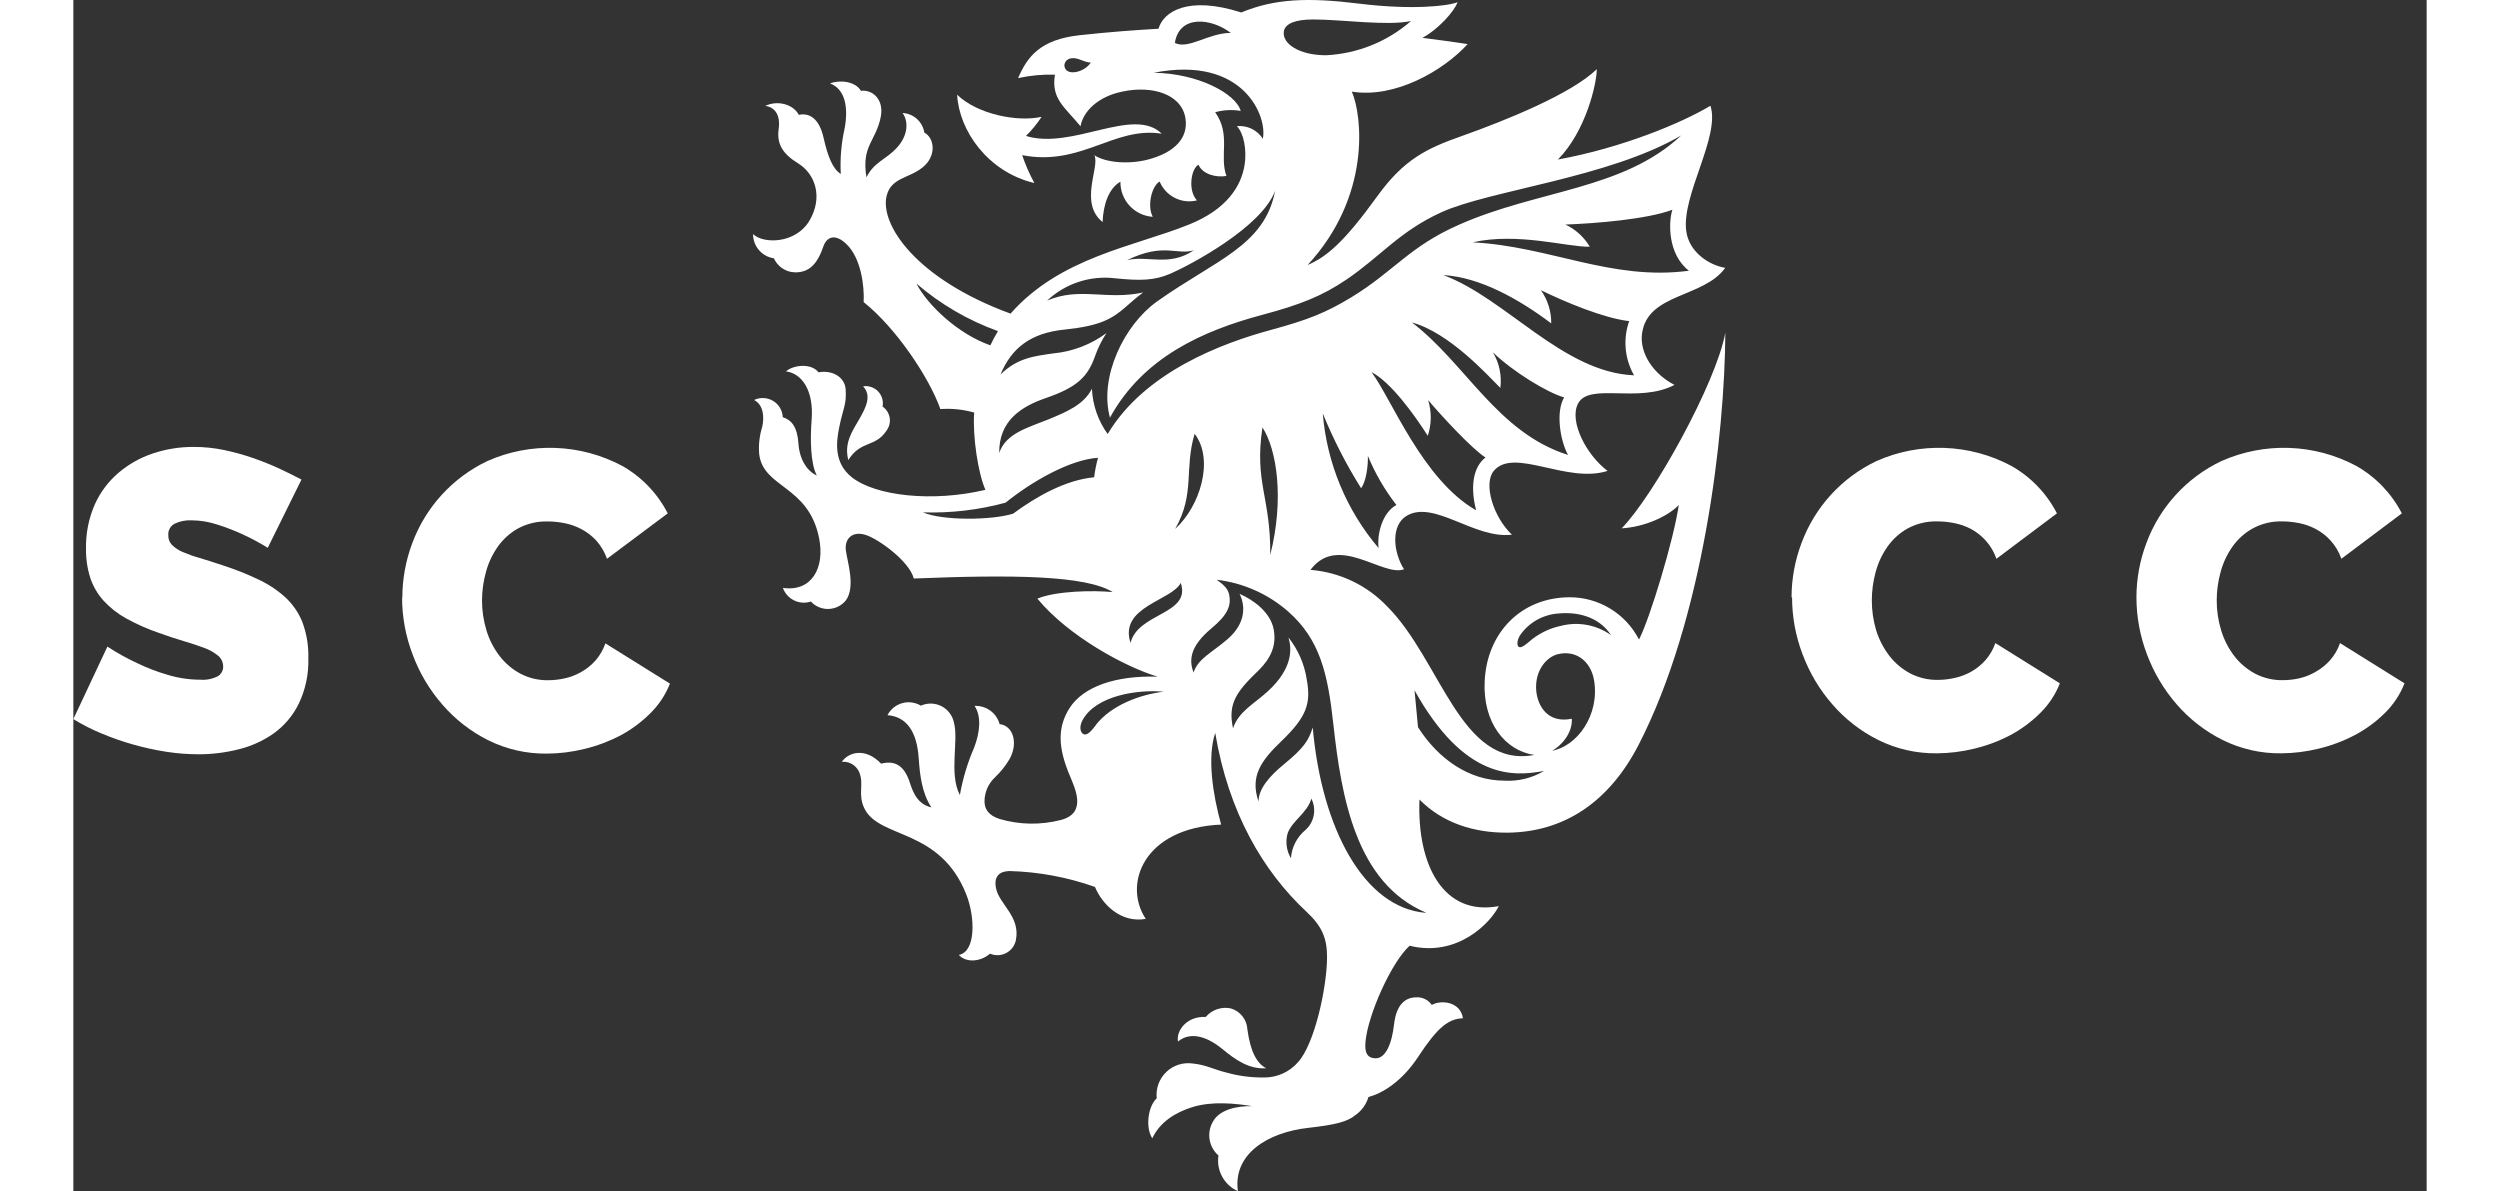 <svg width="170" height="81" viewBox="0 0 81 41" fill="none" xmlns="http://www.w3.org/2000/svg">
<rect x="0" y="0" width="81" height="41" fill="#333333" stroke="none"/>
<path d="M6.691 18.856C6.412 18.683 6.122 18.527 5.823 18.39C5.549 18.264 5.266 18.155 4.979 18.063C4.684 17.963 4.375 17.911 4.064 17.909C3.865 17.9 3.666 17.94 3.485 18.026C3.415 18.063 3.356 18.12 3.318 18.191C3.279 18.261 3.262 18.341 3.269 18.421C3.266 18.482 3.276 18.543 3.297 18.601C3.319 18.658 3.351 18.711 3.393 18.756C3.499 18.858 3.622 18.94 3.757 18.997C3.946 19.078 4.139 19.147 4.336 19.202C4.565 19.269 4.823 19.353 5.112 19.449C5.531 19.582 5.941 19.743 6.339 19.932C6.682 20.088 7 20.295 7.282 20.546C7.545 20.786 7.751 21.082 7.883 21.413C8.031 21.81 8.1 22.231 8.088 22.655C8.105 23.196 7.992 23.734 7.758 24.223C7.558 24.63 7.261 24.982 6.893 25.246C6.526 25.503 6.114 25.689 5.678 25.794C5.233 25.906 4.775 25.962 4.316 25.962C3.942 25.961 3.569 25.933 3.199 25.876C2.815 25.816 2.434 25.733 2.06 25.627C1.689 25.522 1.325 25.395 0.97 25.246C0.634 25.108 0.309 24.942 0 24.751L1.172 22.256C1.499 22.47 1.84 22.66 2.195 22.824C2.524 22.983 2.866 23.116 3.217 23.219C3.59 23.335 3.978 23.395 4.369 23.395C4.581 23.413 4.794 23.369 4.983 23.27C5.037 23.235 5.082 23.186 5.112 23.128C5.143 23.07 5.158 23.006 5.157 22.941C5.157 22.87 5.141 22.8 5.111 22.735C5.081 22.671 5.037 22.614 4.983 22.569C4.838 22.453 4.676 22.362 4.502 22.299C4.297 22.221 4.06 22.145 3.796 22.066C3.532 21.986 3.248 21.896 2.952 21.787C2.56 21.654 2.181 21.486 1.818 21.286C1.526 21.125 1.262 20.918 1.037 20.672C0.834 20.446 0.679 20.18 0.583 19.891C0.48 19.566 0.43 19.226 0.436 18.885C0.425 18.363 0.528 17.845 0.736 17.367C0.924 16.946 1.204 16.572 1.555 16.273C1.902 15.978 2.303 15.753 2.735 15.608C3.187 15.457 3.661 15.381 4.138 15.383C4.495 15.382 4.85 15.418 5.199 15.492C5.538 15.563 5.871 15.656 6.198 15.77C6.518 15.882 6.819 16.003 7.1 16.134C7.378 16.265 7.629 16.389 7.852 16.506L6.691 18.856Z" fill="white"/>
<path d="M11.324 20.564C11.325 19.926 11.441 19.294 11.665 18.697C12.127 17.451 13.057 16.435 14.257 15.866C14.991 15.541 15.789 15.388 16.591 15.417C17.394 15.446 18.179 15.657 18.888 16.034C19.56 16.413 20.106 16.983 20.459 17.67L18.368 19.233C18.287 19.001 18.161 18.788 17.998 18.605C17.851 18.445 17.678 18.313 17.486 18.212C17.305 18.116 17.11 18.047 16.908 18.007C16.717 17.969 16.523 17.949 16.329 17.948C15.973 17.937 15.62 18.021 15.306 18.189C15.029 18.344 14.791 18.558 14.609 18.817C14.422 19.083 14.283 19.379 14.2 19.693C14.113 20.009 14.068 20.335 14.066 20.662C14.065 21.014 14.117 21.363 14.22 21.699C14.315 22.016 14.467 22.312 14.668 22.575C14.861 22.828 15.107 23.038 15.388 23.188C15.683 23.342 16.011 23.419 16.343 23.413C16.537 23.413 16.729 23.391 16.918 23.348C17.116 23.304 17.306 23.23 17.482 23.129C17.666 23.026 17.831 22.893 17.971 22.736C18.122 22.563 18.238 22.362 18.313 22.145L20.534 23.53C20.383 23.915 20.152 24.263 19.857 24.553C19.555 24.854 19.21 25.11 18.834 25.312C18.441 25.518 18.023 25.675 17.591 25.778C17.168 25.883 16.734 25.937 16.298 25.939C15.598 25.948 14.906 25.79 14.279 25.479C13.678 25.178 13.142 24.761 12.702 24.252C12.26 23.745 11.913 23.163 11.68 22.532C11.44 21.907 11.316 21.244 11.315 20.574" fill="white"/>
<path d="M59.14 20.564C59.14 19.926 59.256 19.294 59.481 18.697C59.941 17.451 60.87 16.434 62.071 15.866C62.805 15.541 63.603 15.388 64.405 15.417C65.208 15.446 65.993 15.657 66.702 16.034C67.374 16.414 67.921 16.983 68.275 17.67L66.192 19.233C66.112 19.001 65.986 18.787 65.822 18.605C65.679 18.446 65.51 18.312 65.323 18.21C65.14 18.114 64.945 18.045 64.742 18.005C64.552 17.967 64.358 17.947 64.163 17.946C63.807 17.936 63.455 18.019 63.141 18.187C62.864 18.341 62.625 18.556 62.443 18.815C62.256 19.081 62.118 19.377 62.034 19.691C61.948 20.007 61.904 20.333 61.903 20.66C61.902 21.008 61.951 21.354 62.05 21.687C62.147 22.003 62.299 22.299 62.498 22.562C62.692 22.816 62.937 23.025 63.218 23.176C63.514 23.329 63.843 23.407 64.175 23.401C64.368 23.401 64.56 23.379 64.748 23.336C64.95 23.294 65.144 23.22 65.323 23.119C65.507 23.016 65.672 22.883 65.812 22.726C65.963 22.553 66.08 22.352 66.155 22.135L68.375 23.52C68.224 23.905 67.993 24.253 67.698 24.543C67.396 24.844 67.051 25.1 66.675 25.301C66.282 25.508 65.864 25.665 65.431 25.768C65.008 25.872 64.574 25.927 64.139 25.929C63.44 25.937 62.748 25.78 62.122 25.469C61.52 25.168 60.983 24.751 60.543 24.242C60.101 23.735 59.755 23.152 59.52 22.522C59.281 21.897 59.158 21.233 59.158 20.564" fill="white"/>
<path d="M71.011 20.564C71.011 19.926 71.127 19.294 71.352 18.697C71.812 17.45 72.743 16.434 73.944 15.866C74.678 15.542 75.476 15.388 76.278 15.417C77.079 15.446 77.864 15.657 78.573 16.034C79.245 16.414 79.792 16.983 80.146 17.67L78.065 19.233C77.984 19 77.858 18.787 77.693 18.605C77.548 18.445 77.376 18.311 77.186 18.21C77.004 18.113 76.809 18.044 76.607 18.005C76.416 17.967 76.221 17.947 76.026 17.946C75.674 17.937 75.326 18.02 75.016 18.187C74.738 18.341 74.499 18.556 74.316 18.815C74.129 19.081 73.991 19.377 73.907 19.691C73.82 20.007 73.775 20.333 73.774 20.66C73.773 21.012 73.825 21.361 73.927 21.697C74.023 22.013 74.174 22.31 74.373 22.573C74.567 22.826 74.812 23.035 75.093 23.186C75.389 23.34 75.718 23.417 76.051 23.411C76.243 23.411 76.436 23.389 76.623 23.346C76.822 23.3 77.011 23.224 77.186 23.119C77.37 23.016 77.535 22.884 77.675 22.726C77.827 22.553 77.943 22.353 78.018 22.135L80.238 23.52C80.087 23.905 79.856 24.253 79.561 24.543C79.256 24.845 78.908 25.101 78.528 25.301C78.134 25.508 77.716 25.665 77.284 25.768C76.862 25.872 76.428 25.927 75.993 25.929C75.293 25.938 74.602 25.78 73.975 25.469C73.373 25.168 72.836 24.751 72.395 24.242C71.955 23.734 71.608 23.151 71.373 22.522C71.135 21.896 71.012 21.233 71.011 20.564Z" fill="white"/>
<path d="M55.267 17.334C55.089 18.588 54.245 21.341 53.889 22.012C53.664 21.575 53.323 21.207 52.903 20.951C52.483 20.694 52 20.558 51.508 20.558C49.831 20.558 48.644 21.785 48.577 23.467C48.513 24.855 49.27 25.839 50.289 25.985C47.748 26.465 47.077 22.728 45.22 20.871C44.525 20.142 43.586 19.695 42.582 19.615C43.525 18.349 45.063 19.865 45.801 19.595C45.421 18.991 45.347 18.081 45.891 17.754C46.836 17.195 48.219 18.56 49.516 18.404C48.867 17.791 48.526 16.645 48.89 16.209C49.583 15.381 51.395 16.657 52.807 16.209C52.074 15.657 51.485 14.51 51.784 13.904C52.16 13.143 53.858 13.904 55.112 13.248C54.38 12.875 53.907 12.155 53.993 11.489C54.171 10.085 56.11 10.261 56.857 9.22C56.284 9.122 55.609 8.668 55.515 7.952C55.349 6.715 56.693 4.7 56.349 3.64C55.349 4.238 53.306 5.088 51.099 5.491C52.068 4.506 52.436 2.869 52.436 2.382C51.563 3.229 49.342 4.131 47.779 4.686C46.595 5.105 45.807 5.473 44.885 6.749C43.723 8.359 43.13 8.842 42.483 9.122C44.676 6.749 44.363 3.976 44.005 3.154C45.482 3.393 47.141 2.448 47.992 1.517C47.513 1.446 47.045 1.378 46.433 1.302C46.971 1.02 47.54 0.384 47.644 0.075C47.317 0.21 46.071 0.349 44.265 0.126C42.459 -0.097 41.34 -0.041 40.199 0.429C38.358 -0.16 37.515 0.407 37.351 0.989C36.56 1.037 35.754 1.09 34.635 1.212C33.291 1.36 32.839 1.939 32.518 2.689C32.934 2.597 33.36 2.557 33.786 2.571C33.651 3.405 34.114 3.673 34.666 4.346C34.756 3.839 35.261 3.323 36.112 3.151C37.182 2.926 38.098 3.272 38.262 3.988C38.405 4.616 38.057 5.162 37.143 5.448C36.382 5.69 35.531 5.598 35.142 5.344C35.347 5.733 34.598 6.981 35.427 7.643C35.449 7.03 35.644 6.479 36.04 6.254C36.035 6.56 36.148 6.856 36.355 7.081C36.562 7.306 36.848 7.443 37.153 7.463C36.949 7.077 37.122 6.398 37.39 6.248C37.491 6.493 37.676 6.692 37.912 6.811C38.148 6.931 38.419 6.961 38.675 6.897C38.354 6.561 38.47 5.806 38.726 5.669C38.875 6.013 39.36 6.117 39.689 6.056C39.436 5.356 39.853 4.638 39.301 3.863C39.587 3.783 39.887 3.767 40.18 3.818C40.017 3.223 38.703 2.521 37.182 2.505C40.303 1.891 41.107 4.043 40.941 4.774C40.846 4.626 40.712 4.508 40.555 4.432C40.397 4.356 40.222 4.325 40.047 4.342C40.285 4.579 40.395 5.16 40.315 5.669C40.199 6.422 39.685 7.212 38.405 7.727C36.507 8.492 33.974 8.846 32.258 10.795C28.996 9.599 27.758 7.727 27.992 6.743C28.149 6.107 28.753 6.15 29.235 5.759C29.718 5.369 29.644 4.753 29.29 4.563C29.262 4.381 29.172 4.215 29.035 4.093C28.898 3.97 28.723 3.898 28.54 3.89C28.744 4.16 28.744 4.649 28.352 5.078C27.959 5.508 27.578 5.557 27.298 6.101C27.12 5.005 27.623 4.874 27.791 4.021C27.904 3.444 27.533 3.08 27.108 3.125C26.903 2.781 26.353 2.749 26.044 2.871C26.56 3.061 26.683 3.689 26.549 4.411C26.433 4.928 26.387 5.459 26.415 5.988C26.134 5.811 25.967 5.385 25.821 4.737C25.676 4.088 25.341 3.874 24.971 3.953C24.766 3.573 24.226 3.448 23.817 3.644C24.148 3.689 24.345 3.964 24.277 4.44C24.203 4.97 24.43 5.305 24.948 5.624C25.535 5.984 25.813 6.788 25.337 7.594C24.86 8.4 23.739 8.4 23.395 8.056C23.394 8.259 23.466 8.455 23.598 8.608C23.73 8.761 23.913 8.862 24.113 8.891C24.185 9.051 24.307 9.184 24.46 9.27C24.613 9.356 24.79 9.39 24.964 9.368C25.373 9.329 25.631 9.032 25.813 8.488C25.93 8.148 26.222 8.03 26.605 8.398C27.112 8.877 27.231 9.846 27.202 10.398C28.307 11.278 29.452 12.98 29.843 14.08C30.235 14.052 30.629 14.092 31.006 14.201C30.947 15.007 31.14 16.289 31.393 16.86C29.581 17.291 27.607 17.077 26.785 16.42C26.171 15.925 26.263 15.215 26.353 14.749C26.488 14.054 26.621 13.931 26.582 13.399C26.55 12.961 26.098 12.728 25.65 12.816C25.382 12.475 24.754 12.575 24.529 12.783C25.067 12.849 25.49 13.428 25.412 14.442C25.361 15.085 25.367 15.95 25.59 16.367C25.255 16.218 24.993 15.815 24.956 15.256C24.919 14.698 24.717 14.45 24.418 14.36C24.413 14.246 24.381 14.136 24.322 14.037C24.264 13.939 24.183 13.857 24.085 13.799C23.987 13.74 23.876 13.706 23.763 13.701C23.649 13.695 23.535 13.718 23.432 13.767C23.768 13.943 23.782 14.381 23.71 14.696C23.616 14.996 23.581 15.311 23.606 15.624C23.741 16.801 25.292 16.696 25.664 18.5C25.883 19.554 25.406 20.38 24.422 20.235C24.49 20.424 24.628 20.578 24.808 20.666C24.988 20.754 25.195 20.768 25.386 20.705C25.463 20.789 25.558 20.855 25.664 20.899C25.769 20.943 25.883 20.964 25.997 20.96C26.112 20.956 26.224 20.928 26.326 20.877C26.428 20.826 26.519 20.753 26.59 20.664C26.932 20.202 26.637 19.319 26.59 18.948C26.539 18.539 26.813 18.267 27.272 18.412C27.697 18.545 28.771 19.306 28.928 19.912C32.307 19.777 34.836 19.799 35.776 20.38C35.126 20.315 33.829 20.335 33.181 20.605C34.255 21.902 36.202 22.955 37.321 23.291C35.889 23.246 34.766 23.624 34.287 24.375C33.878 25.025 33.878 25.706 34.3 26.703C34.465 27.112 34.913 27.989 33.985 28.224C33.297 28.402 32.574 28.39 31.892 28.192C31.483 28.063 31.364 27.84 31.362 27.578C31.363 27.424 31.395 27.273 31.456 27.132C31.517 26.992 31.607 26.865 31.718 26.76C31.914 26.575 32.084 26.363 32.221 26.132C32.53 25.582 32.352 24.976 31.882 24.925C31.831 24.738 31.718 24.573 31.561 24.459C31.404 24.345 31.213 24.288 31.019 24.297C31.264 24.655 31.203 25.218 31.006 25.729C30.779 26.253 30.613 26.802 30.514 27.365C30.129 26.633 30.481 25.492 30.309 24.868C30.284 24.748 30.232 24.635 30.158 24.538C30.084 24.441 29.988 24.361 29.879 24.306C29.77 24.25 29.65 24.22 29.527 24.217C29.405 24.214 29.283 24.238 29.172 24.289C29.076 24.231 28.969 24.194 28.858 24.179C28.747 24.164 28.634 24.172 28.526 24.203C28.418 24.234 28.318 24.286 28.231 24.357C28.145 24.428 28.073 24.517 28.022 24.616C28.687 24.667 29.035 25.193 29.096 26.087C29.137 26.68 29.204 27.285 29.534 27.793C29.27 27.721 28.996 27.588 28.799 26.96C28.603 26.332 28.266 26.167 27.803 26.285C27.265 25.719 26.683 25.886 26.449 26.222C26.571 26.21 26.694 26.237 26.8 26.298C26.906 26.36 26.991 26.452 27.043 26.563C27.233 26.995 26.981 27.332 27.233 27.836C27.756 28.883 29.828 28.494 30.735 30.787C31.043 31.571 31.07 32.757 30.477 32.869C30.747 33.16 31.25 33.092 31.551 32.824C31.639 32.863 31.735 32.88 31.831 32.877C31.928 32.873 32.022 32.848 32.108 32.803C32.193 32.759 32.267 32.696 32.325 32.619C32.383 32.541 32.423 32.453 32.442 32.358C32.604 31.54 31.868 31.131 31.757 30.568C31.675 30.159 31.882 29.987 32.224 29.981C33.227 30.008 34.219 30.193 35.165 30.529C35.4 31.102 36.038 31.783 36.912 31.628C36.116 30.429 36.844 28.494 39.507 28.382C39.217 27.345 39.023 26.062 39.303 25.226C39.761 27.969 40.953 29.989 42.436 31.374C42.976 31.877 43.152 32.284 43.152 32.941C43.152 33.964 42.727 35.946 42.144 36.57C41.997 36.736 41.816 36.868 41.614 36.957C41.411 37.046 41.191 37.091 40.97 37.087C40.539 37.091 40.11 37.035 39.696 36.919C39.256 36.815 38.99 36.651 38.532 36.606C38.367 36.582 38.199 36.596 38.04 36.646C37.881 36.697 37.736 36.784 37.617 36.899C37.496 37.015 37.405 37.157 37.348 37.313C37.291 37.47 37.272 37.637 37.29 37.803C36.977 38.096 36.901 38.826 37.137 39.18C37.401 38.613 37.943 38.286 38.511 38.108C39.199 37.893 39.998 37.981 40.575 38.073C40.027 38.063 39.45 38.2 39.227 38.601C39.116 38.787 39.075 39.007 39.109 39.221C39.143 39.435 39.252 39.63 39.415 39.773C39.376 40.022 39.421 40.278 39.542 40.5C39.663 40.721 39.853 40.897 40.084 41C39.904 39.724 41.107 38.975 42.51 38.82C43.42 38.717 43.848 38.615 44.126 38.384C44.343 38.232 44.502 38.012 44.578 37.758C45.032 37.641 45.715 37.247 46.286 36.379C46.957 35.357 47.327 35.068 47.83 35.048C47.74 34.467 47.069 34.41 46.756 34.59C46.698 34.504 46.619 34.435 46.526 34.389C46.433 34.343 46.33 34.322 46.227 34.328C45.869 34.328 45.539 34.545 45.458 35.261C45.386 35.886 45.179 36.488 44.76 36.422C44.572 36.396 44.437 36.283 44.474 35.866C44.555 34.931 45.372 33.109 45.995 32.552C47.65 32.962 48.791 31.747 49.063 31.188C47.161 31.546 46.243 29.779 46.333 27.519C47.122 28.323 48.211 28.672 49.377 28.66C51.324 28.637 52.866 27.596 53.876 25.637C56.1 21.319 56.842 15.001 56.861 11.45C56.548 13.172 54.406 17.044 53.294 18.185C54.077 18.14 54.883 17.776 55.263 17.379M34.111 2.256C34.111 2.149 34.197 1.979 34.455 2.004C34.66 2.024 34.809 2.149 35.022 2.153C34.786 2.515 34.134 2.636 34.111 2.256ZM37.914 1.478C38.065 0.494 39.176 0.625 39.839 1.133C39.066 1.133 38.382 1.714 37.914 1.478ZM44.926 18.864C43.816 17.559 43.144 15.938 43.005 14.229C43.369 15.124 43.811 15.985 44.324 16.803C44.496 16.584 44.57 16.023 44.557 15.69C44.807 16.295 45.138 16.864 45.539 17.381C45.046 17.651 44.868 18.394 44.926 18.864ZM48.282 17.564C46.441 16.512 45.376 13.736 44.682 12.808C45.353 13.154 46.171 14.295 46.619 15.001C46.751 14.603 46.755 14.174 46.632 13.773C47.157 14.387 48.137 15.444 48.605 15.747C48.17 16.083 48.08 16.77 48.282 17.559M46.049 11.092C47.354 11.435 48.695 12.933 49.117 13.352C49.171 12.926 49.08 12.493 48.859 12.125C49.565 12.808 50.751 13.522 51.313 13.679C51.021 14.16 51.168 15.156 51.447 15.659C49.008 14.888 47.934 12.515 46.055 11.084M47.151 9.468C48.413 9.539 49.763 10.298 50.868 11.131C50.873 10.722 50.749 10.323 50.514 9.989C51.352 10.398 52.676 10.953 53.551 11.053C53.444 11.358 53.403 11.682 53.432 12.004C53.461 12.326 53.559 12.638 53.719 12.918C51.264 12.818 49.299 10.259 47.151 9.468ZM55.599 9.32C52.94 9.672 50.816 8.476 48.161 8.341C49.724 7.989 51.422 8.51 52.195 8.492C51.998 8.16 51.706 7.894 51.356 7.729C52.379 7.692 54.155 7.551 55.038 7.22C54.903 7.639 54.87 8.75 55.609 9.32M41.665 1.079C41.71 0.805 42.074 0.67 42.674 0.67C43.676 0.67 45.206 0.899 46.042 0.724C45.228 1.434 44.197 1.849 43.117 1.902C42.177 1.902 41.6 1.493 41.665 1.084M38.564 8.617C37.714 9.19 36.983 8.783 36.269 8.954C37.529 8.341 37.967 8.789 38.564 8.617ZM35.136 16.428C34.15 16.518 33.136 17.097 32.346 17.68C31.606 17.911 29.912 17.926 29.243 17.635C30.202 17.666 31.161 17.553 32.087 17.302C33.003 16.561 34.316 15.817 35.269 15.757C35.208 15.977 35.163 16.202 35.136 16.428ZM35.607 14.947C35.274 14.49 35.084 13.945 35.059 13.381C34.78 13.933 34.177 14.182 33.559 14.436C32.876 14.716 32.095 14.905 31.868 15.594C31.855 14.475 32.627 13.992 33.486 13.696C34.568 13.323 34.917 12.957 35.165 12.264C35.263 11.983 35.395 11.715 35.558 11.466C35.023 11.86 34.392 12.101 33.731 12.164C33.117 12.254 32.504 12.305 31.913 12.89C32.293 11.969 32.962 11.458 34.126 11.343C35.327 11.217 35.748 10.985 36.228 10.56C36.407 10.402 36.584 10.243 36.822 10.067C35.553 10.343 34.633 9.863 33.516 10.347C33.828 10.054 34.2 9.833 34.607 9.701C35.013 9.568 35.444 9.527 35.868 9.58C36.717 9.664 37.2 9.662 37.763 9.419C38.456 9.116 40.906 7.817 41.365 6.565C41.005 8.465 39.319 8.942 37.304 10.374C36.169 11.18 35.298 12.976 35.68 14.375C36.822 12.294 38.881 11.384 40.917 10.838C42.22 10.491 42.983 10.19 43.819 9.623C45.001 8.821 45.639 7.966 47.092 7.304C48.755 6.549 52.858 6.117 55.341 4.663C53.343 6.535 50.432 6.526 47.703 7.731C45.971 8.492 45.482 9.32 43.991 10.231C43.117 10.762 42.5 11.008 41.219 11.356C39.583 11.8 36.879 12.787 35.596 14.947M41.197 19.1C41.215 17.099 40.642 16.616 40.929 14.712C41.422 15.473 41.686 17.167 41.197 19.1ZM37.924 18.204C38.618 16.995 38.229 16.136 38.595 14.931C39.28 15.831 38.775 17.437 37.924 18.204ZM31.561 11.885C30.452 11.499 29.399 10.499 29.018 9.76C29.846 10.472 30.797 11.027 31.825 11.397C31.728 11.557 31.64 11.722 31.561 11.892M35.194 24.96C35.02 25.187 34.895 25.31 34.784 25.275C34.674 25.24 34.598 25.042 34.739 24.782C35.2 23.943 36.617 23.726 37.527 23.808C36.728 23.904 35.725 24.266 35.187 24.96M36.388 22.129C35.979 20.879 37.806 20.679 38.116 20.063C38.485 21.151 36.642 21.086 36.388 22.129ZM41.911 29.544C41.834 29.416 41.784 29.274 41.764 29.127C41.744 28.98 41.754 28.83 41.794 28.686C41.954 28.241 42.475 27.983 42.612 27.488C42.702 27.665 42.73 27.867 42.694 28.063C42.657 28.258 42.556 28.436 42.408 28.568C42.263 28.688 42.144 28.837 42.058 29.005C41.972 29.172 41.921 29.356 41.909 29.544M46.546 31.419C44.429 31.247 42.968 28.529 42.659 25.04C42.518 25.49 42.35 25.747 41.667 26.308C41.187 26.7 40.792 27.142 40.794 27.59C40.491 26.711 40.89 26.173 41.583 25.508C42.434 24.69 42.606 24.227 42.457 23.409C42.379 22.873 42.161 22.367 41.825 21.943C41.946 22.352 41.964 23.008 41.125 23.784C40.671 24.207 40.102 24.487 39.916 25.07C39.732 24.223 40.023 23.814 40.804 23.066C41.213 22.657 41.418 22.223 41.316 21.669C41.209 21.065 40.591 20.632 40.141 20.441C40.364 20.887 40.328 21.479 39.732 21.996C39.174 22.477 38.71 22.671 38.558 23.148C38.378 22.685 38.47 22.219 39.172 21.628C39.745 21.153 39.853 20.842 39.785 20.474C39.734 20.21 39.497 20.065 39.352 19.955C40.261 20.062 41.116 20.44 41.806 21.041C42.911 22.01 43.179 23.191 43.369 24.927C43.647 27.453 44.15 30.384 46.548 31.409M46.282 25.021L46.163 23.761C47.894 26.864 49.579 26.729 50.622 26.535C50.209 26.782 49.73 26.899 49.25 26.87C48.051 26.87 46.983 26.132 46.282 25.029M50.884 25.848C51.168 25.706 51.606 25.267 51.577 24.739C50.739 24.911 50.391 24.287 50.35 23.751C50.305 23.082 50.694 22.632 51.07 22.524C51.684 22.356 52.224 22.728 52.342 23.411C52.547 24.612 51.753 25.698 50.88 25.843M49.796 21.865C49.946 21.648 50.143 21.468 50.372 21.338C50.602 21.209 50.858 21.133 51.121 21.116C51.735 21.057 52.492 21.2 52.927 21.861C52.682 21.687 52.403 21.568 52.108 21.512C51.813 21.456 51.509 21.465 51.217 21.538C50.792 21.625 50.398 21.824 50.076 22.115C49.912 22.252 49.808 22.309 49.745 22.26C49.681 22.211 49.689 22.031 49.796 21.865Z" fill="white"/>
<path d="M41.058 36.77C40.737 36.6 40.518 36.214 40.41 35.432C40.402 35.267 40.342 35.108 40.239 34.978C40.136 34.848 39.995 34.754 39.835 34.708C39.678 34.676 39.516 34.686 39.365 34.738C39.214 34.79 39.08 34.881 38.976 35.003C38.317 34.97 37.953 35.483 38.021 35.848C38.505 35.455 39.115 35.751 39.544 36.103C40.017 36.492 40.465 36.805 41.058 36.77Z" fill="white"/>
<path d="M37.462 4.602C36.495 3.646 34.378 5.172 32.788 4.679C32.991 4.48 33.172 4.259 33.327 4.021C32.486 4.209 31.111 3.931 30.42 3.26C30.483 4.487 31.469 5.919 33.079 6.301C32.911 5.994 32.77 5.672 32.658 5.34C34.691 5.737 35.816 4.34 37.464 4.602" fill="white"/>
<path d="M26.674 15.835C26.523 15.256 26.805 14.849 27.049 14.43C27.292 14.011 27.482 13.612 27.182 13.297C27.276 13.282 27.371 13.29 27.461 13.321C27.551 13.351 27.633 13.403 27.698 13.471C27.764 13.54 27.813 13.623 27.84 13.714C27.866 13.805 27.871 13.901 27.853 13.994C27.918 14.039 27.973 14.095 28.015 14.162C28.057 14.228 28.085 14.302 28.098 14.38C28.11 14.457 28.107 14.536 28.088 14.612C28.069 14.689 28.035 14.76 27.988 14.823C27.605 15.41 27.104 15.146 26.674 15.835Z" fill="white"/>
</svg>
